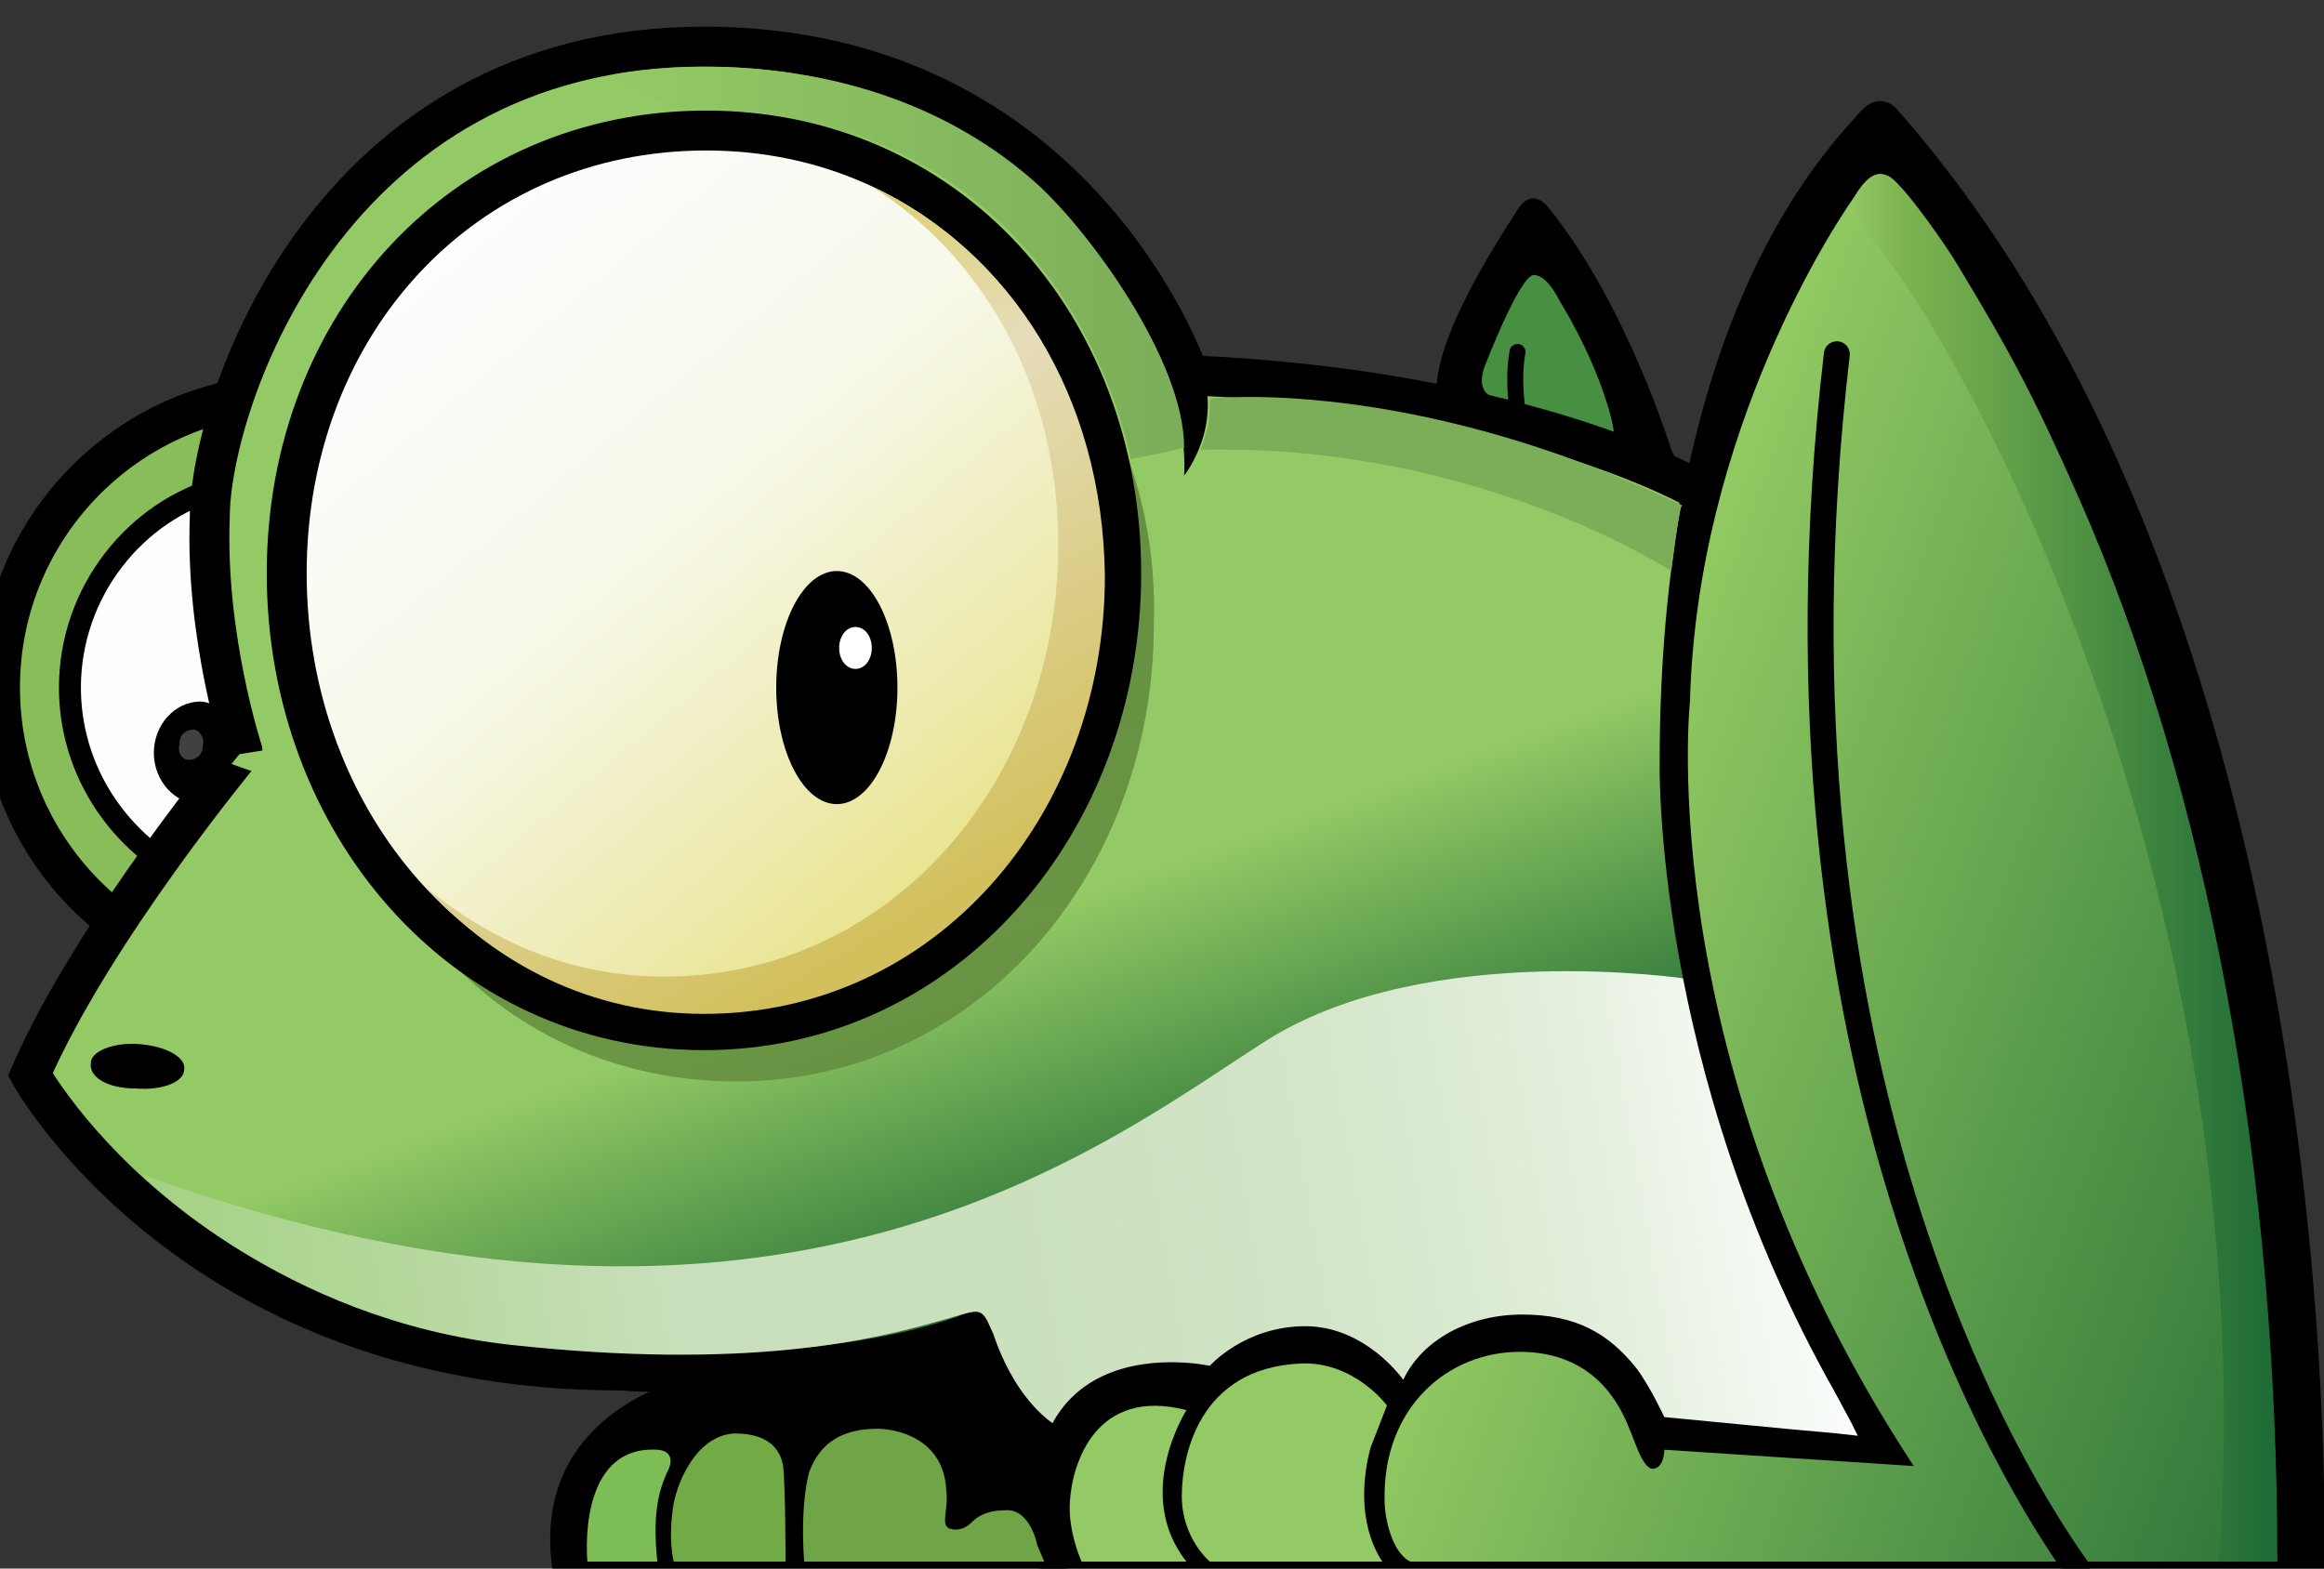<?xml version="1.0" encoding="utf-8"?>
<!-- Generator: Adobe Illustrator 21.0.2, SVG Export Plug-In . SVG Version: 6.00 Build 0)  -->
<svg version="1.1" id="Layer_1" xmlns="http://www.w3.org/2000/svg" xmlns:xlink="http://www.w3.org/1999/xlink" x="0px" y="0px"
	 viewBox="0 0 99.7 67.3" style="enable-background:new 0 0 99.7 67.3;" xml:space="preserve">
<rect x="0" y="0" width="99.7" height="67.3" fill="#333333" stroke="none"/>
<g>
	<path d="M71.7,19.3c0,0-1.9-6.2-5.2-10.3c0,0-0.7-1.1-1.4,0c-0.7,1.1-3,4.6-3.4,7c-0.2,1.1,0,2.1,0,2.1s7.5,1.4,9.5,3
		C71.2,21,72.8,21.4,71.7,19.3z"/>
	<path fill="#478F41" d="M66.9,12.9c0,0-0.5-1.1-1.1-1.1c-0.6,0-2.1,3.9-2.1,3.9s-0.6,1.4,0.8,1.4c3.5,0.9,4.2,2.1,4.2,2.1
		s1,0.6,0.3-1.7C68.3,15.1,66.9,12.9,66.9,12.9z"/>
	<ellipse fill="#89BD5A" stroke="#000000" stroke-width="1.713" cx="12.6" cy="29.5" rx="12.6" ry="12.6"/>
	<path fill="#FCFDFD" stroke="#000000" stroke-width="0.942" d="M7.5,37.3C4.8,35.7,3,32.8,3,29.5c0-4.1,2.8-7.6,6.5-8.6c0,0-0.3,6.8,1.1,11.2L7.5,37.3z"/>
	<path d="M8.6,34.5c-1.1,0-2-1-2-2.2c0-1.2,0.9-2.2,2-2.2c0.2,0,0.6,0.1,0.9,0.4c0.3,0.4,0.8,1.1,0.8,1.7
		C10.3,33.2,9.2,34.5,8.6,34.5z"/>
	<linearGradient id="SVGID_1_" gradientUnits="userSpaceOnUse" x1="25.64" y1="2.258" x2="51.403" y2="73.04">
		<stop  offset="0" style="stop-color:#93CA65"/>
		<stop  offset="0.545" style="stop-color:#93CA65"/>
		<stop  offset="0.733" style="stop-color:#2D7539"/>
	</linearGradient>
	<path fill="url(#SVGID_1_)" stroke="#000000" stroke-width="1.713"  d="M72.8,21c0,0-7.4-4.3-21.8-4.9C51,16.1,46.3,2,30.2,2C14.1,2,9,17.3,9,22.2c-0.2,5.1,1.4,10,1.4,10
		S4,39.9,1.3,46.1c0,0,7,12.7,25.3,12.7c0,0,9.1,0.7,15.3-1.7l2.1,3.3c0,0,1.1,2.3,3.7,0c2.6-2.3,3.8-0.3,3.8-0.3s1.6-2,4.6-2
		c3,0,3.8,2.3,3.8,2.3s1.1-3,5-3c3.9,0,6,4.3,6.1,5.6c0,0-0.7-2.1,4-1.6c4.7,0.6,6.1,0.9,6.1,0.9L72.8,21z"/>
	<linearGradient id="SVGID_2_" gradientUnits="userSpaceOnUse" x1="34.41" y1="46.402" x2="34.41" y2="18.242">
		<stop  offset="0" style="stop-color:#618A3D"/>
		<stop  offset="1" style="stop-color:#598137"/>
	</linearGradient>
	<path opacity="0.8" fill="url(#SVGID_2_)" d="M47.8,18.2c0.5,1.9,0.8,4,0.8,6.1c0,11.1-7.9,20.4-18.6,20.4c-4.1,0-7.9-1.4-10.9-3.7
		c3.1,3.4,7.5,5.4,12.5,5.4c10.3,0,17.9-8.9,17.9-19.6C49.6,23.7,49,20.8,47.8,18.2z"/>
	<linearGradient id="SVGID_3_" gradientUnits="userSpaceOnUse" x1="42.362" y1="39.22" x2="18.124" y2="10.334">
		<stop  offset="0" style="stop-color:#E6E282"/>
		<stop  offset="0.204" style="stop-color:#ECE9A9"/>
		<stop  offset="0.467" style="stop-color:#F4F4D8"/>
		<stop  offset="0.594" style="stop-color:#F8F9EB"/>
		<stop  offset="0.988" style="stop-color:#FCFDFD"/>
	</linearGradient>
	<path fill="url(#SVGID_3_)" stroke="#000000" stroke-width="1.713"  d="M48.1,24.6c0,10.7-7.6,19.6-17.9,19.6c-10.3,0-17.9-8.9-17.9-19.6c0-10.7,7.6-19,18-19
		C40.6,5.6,48.1,13.9,48.1,24.6z"/>
	<linearGradient id="SVGID_4_" gradientUnits="userSpaceOnUse" x1="8.245" y1="62.621" x2="78.699" y2="50.198">
		<stop  offset="6.060610e-03" style="stop-color:#A4D283"/>
		<stop  offset="0.303" style="stop-color:#C9DFBB"/>
		<stop  offset="0.501" style="stop-color:#CBE0BD"/>
		<stop  offset="0.64" style="stop-color:#D0E3C4"/>
		<stop  offset="0.762" style="stop-color:#D9E9D0"/>
		<stop  offset="0.874" style="stop-color:#E7F1E1"/>
		<stop  offset="0.978" style="stop-color:#F9FCF9"/>
		<stop  offset="0.988" style="stop-color:#FCFDFD"/>
	</linearGradient>
	<path fill="url(#SVGID_4_)" d="M72.4,42c0,0-11.1-1.7-18,2.6c-6.8,4.3-20.7,15.7-48.3,5.8c0,0,5.9,6.2,15.8,7.3c10.1,1.1,15.5-0.2,18.3-1
		c0.8-0.2,1.5-0.5,1.8-0.4c0.3,0.1,0.4,0.5,0.6,0.9c0.4,1.2,1.2,2.9,2.6,3.9c1.1,0.8,35.8,1.2,35.8,1.2L72.4,42z"/>
	<linearGradient id="SVGID_5_" gradientUnits="userSpaceOnUse" x1="39.639" y1="40.502" x2="24.993" y2="15.135">
		<stop  offset="3.636360e-02" style="stop-color:#D2C05C"/>
		<stop  offset="0.697" style="stop-color:#E6DDBB"/>
		<stop  offset="1" style="stop-color:#DDCF6E"/>
	</linearGradient>
	<path fill="url(#SVGID_5_)"  d="M37.4,8c4.9,3.1,8,8.7,8,15.4c0,10.1-7.2,18.5-16.9,18.5c-4,0-7.4-1.5-10.2-3.8c3,3.3,7.1,5.4,11.9,5.4
		c9.9,0,17.2-8.5,17.2-18.8C47.3,17,43.4,10.8,37.4,8z"/>
	<ellipse cx="35.9" cy="29.5" rx="2.6" ry="5"/>
	<path fill="#FFFFFF" d="M37.4,27.8c0,0.5-0.3,0.9-0.7,0.9c-0.4,0-0.7-0.4-0.7-0.9s0.3-0.9,0.7-0.9C37.1,26.9,37.4,27.3,37.4,27.8z"/>
	<path d="M99.7,67.9c0,0,1.5-40.9-18.4-63.3c0,0-0.7-0.7-1.5,0.2c-1.2,1.4-8.6,8.5-8.6,27.9c0,0-0.3,13.2,7.5,27l0.7,1.3
		c0,0,0.3,0.6,0.3,0.6c0,0-0.9-0.1-0.9-0.1l-2.2-0.2l-5.2-0.5c0,0-0.6-1.3-1.2-2.1c-1.2-1.5-2.6-2.3-4.9-2.3c-2.3,0-4.3,1.1-5.1,2.8
		c0,0-1.6-2.3-4.2-2.3c-2.6,0-4.1,1.7-4.1,1.7s-9.4-2.1-7.2,9.2H99.7z"/>
	<linearGradient id="SVGID_6_" gradientUnits="userSpaceOnUse" x1="68.145" y1="36.33" x2="104.038" y2="49.394">
		<stop  offset="0" style="stop-color:#92CA62"/>
		<stop  offset="1" style="stop-color:#2D7539"/>
	</linearGradient>
	<path fill="url(#SVGID_6_)" d="M97.6,67c0,0,0.6-37.7-16.4-59.2c0,0-0.6-0.9-1.4,0.3c-1,1.3-7,10.4-7.3,22c0,0-1.7,15.6,9.6,32.8l-10.7-0.7
		c0,0,0,0.7-0.4,0.8c-0.5,0.2-0.9-1.3-1.1-1.7C69.4,60,68.2,58,65.2,58c-3.1,0-5.9,2.4-5.8,6.4c0,0.7,0.3,2.2,1.1,2.6H97.6z"/>
	<path fill="#93CA65"  d="M59.3,67h-7.4c0,0-1.2-1-1.2-2.8c0-1.7,0.7-5.5,5.1-5.7c2.3-0.1,3.7,1.8,3.7,1.8s-0.5,1.3-0.7,1.8
		C58.5,63.2,58.2,65.3,59.3,67z"/>
	<path fill="#93CA65"  d="M50.9,67h-4.5c0,0-0.6-1.3-0.5-2.6c0.1-1.6,1.1-4.9,5-3.9C50.9,60.5,48.6,64.1,50.9,67z"/>
	<path d="M23.8,67.9h22v-5.8c0,0-2.5-0.9-3.8-5.6c0,0-5.6,2.7-13,2.8C28.9,59.3,22.4,61,23.8,67.9z"/>
	<path fill="#7DBD56" d="M25.2,67c0,0-0.5-5,3-4.8c0,0,0.8,0,0.5,0.8c-0.5,1-0.7,2.1-0.5,4H25.2z"/>
	<path fill="#72AA45" d="M33.7,67c0,0,0-3.1-0.1-4.1c-0.1-0.5-0.4-1.4-2.1-1.4c-1.6,0.1-2.4,2-2.6,3c-0.1,0.6-0.2,1.6,0,2.5H33.7z"/>
	<path fill="#70A547" d="M44.8,67H34.5c0,0-0.2-2.2,0.2-3.8c0.6-1.7,2-1.9,3-1.9c0,0,2.8,0,2.9,2.7c0.1,0.8-0.3,1.5,0.2,1.6
		c0.4,0.1,0.7-0.1,0.9-0.3c0.5-0.5,1.2-0.5,1.4-0.5c0.9-0.1,1.3,1,1.4,1.5C44.8,67,44.8,67,44.8,67z"/>
	<path fill="none" stroke="#000000" stroke-width="1.113" stroke-linecap="round" stroke-miterlimit="10"  d="M89.1,67.3C86.6,63.8,75.2,46,78.8,15.2"/>
	<path fill="none" stroke="#000000" stroke-width="0.685" stroke-linecap="round" stroke-miterlimit="10"  d="M65.3,18.7c0-0.1-0.5-1.9-0.2-3.6"/>
	<path fill="#414042"  d="M8.7,32c0,0.4-0.3,0.6-0.6,0.6c-0.3,0-0.5-0.3-0.4-0.7c0-0.4,0.3-0.6,0.6-0.6C8.5,31.3,8.8,31.6,8.7,32z"/>
	<path d="M3.9,45.6c0-0.5,1-0.9,2.1-0.8c1.2,0.1,2,0.6,1.9,1.1c0,0.5-0.9,0.9-2.1,0.8C4.6,46.7,3.8,46.2,3.9,45.6z"/>
	<path d="M50.3,16.7c0,0,0.6,1.9,0.5,3.7c0,0,1.7-2.1,0.7-4.7L50.3,16.7z"/>
	<path fill="#7CAD59"  d="M71.7,24.5c0,0-8.4-5.5-20.2-5.2c0,0,0.1-0.2,0.3-0.9c0.1-0.3,0.1-1.3,0.1-1.3s8.6-1,20.3,4.6
		C72.1,21.6,72,22.1,71.7,24.5z"/>
	<linearGradient id="SVGID_7_" gradientUnits="userSpaceOnUse" x1="26.27" y1="11.333" x2="50.77" y2="11.333">
		<stop  offset="0" style="stop-color:#93CA65"/>
		<stop  offset="1" style="stop-color:#7CAD59"/>
	</linearGradient>
	<path fill="url(#SVGID_7_)"  d="M50.8,19.2c0,0-0.7,0.2-2.3,0.5c0,0-2.6-15.5-19.6-15l-2.6-1.5c0,0,10.5-2.2,18.2,4.7
		C46.8,10,50.8,15.5,50.8,19.2z"/>
	<linearGradient id="SVGID_8_" gradientUnits="userSpaceOnUse" x1="79.14" y1="37.214" x2="97.693" y2="37.214">
		<stop  offset="0" style="stop-color:#93CA65"/>
		<stop  offset="0.127" style="stop-color:#7EB550"/>
		<stop  offset="0.988" style="stop-color:#1F6B36"/>
	</linearGradient>
	<path fill="url(#SVGID_8_)"  d="M95.2,67c0,0,1.3,0,2.5,0c0-17-3-33.1-8.5-45.6c-1.9-4.3-2.9-6.2-5.2-10c-0.4-0.7-2.2-3.3-2.9-3.8
		c-0.5-0.3-0.9-0.1-1.4,0.6c-0.1,0.2-0.5,0.8-0.5,0.9C82.9,12,97.3,37,95.2,67z"/>
</g>
</svg>
